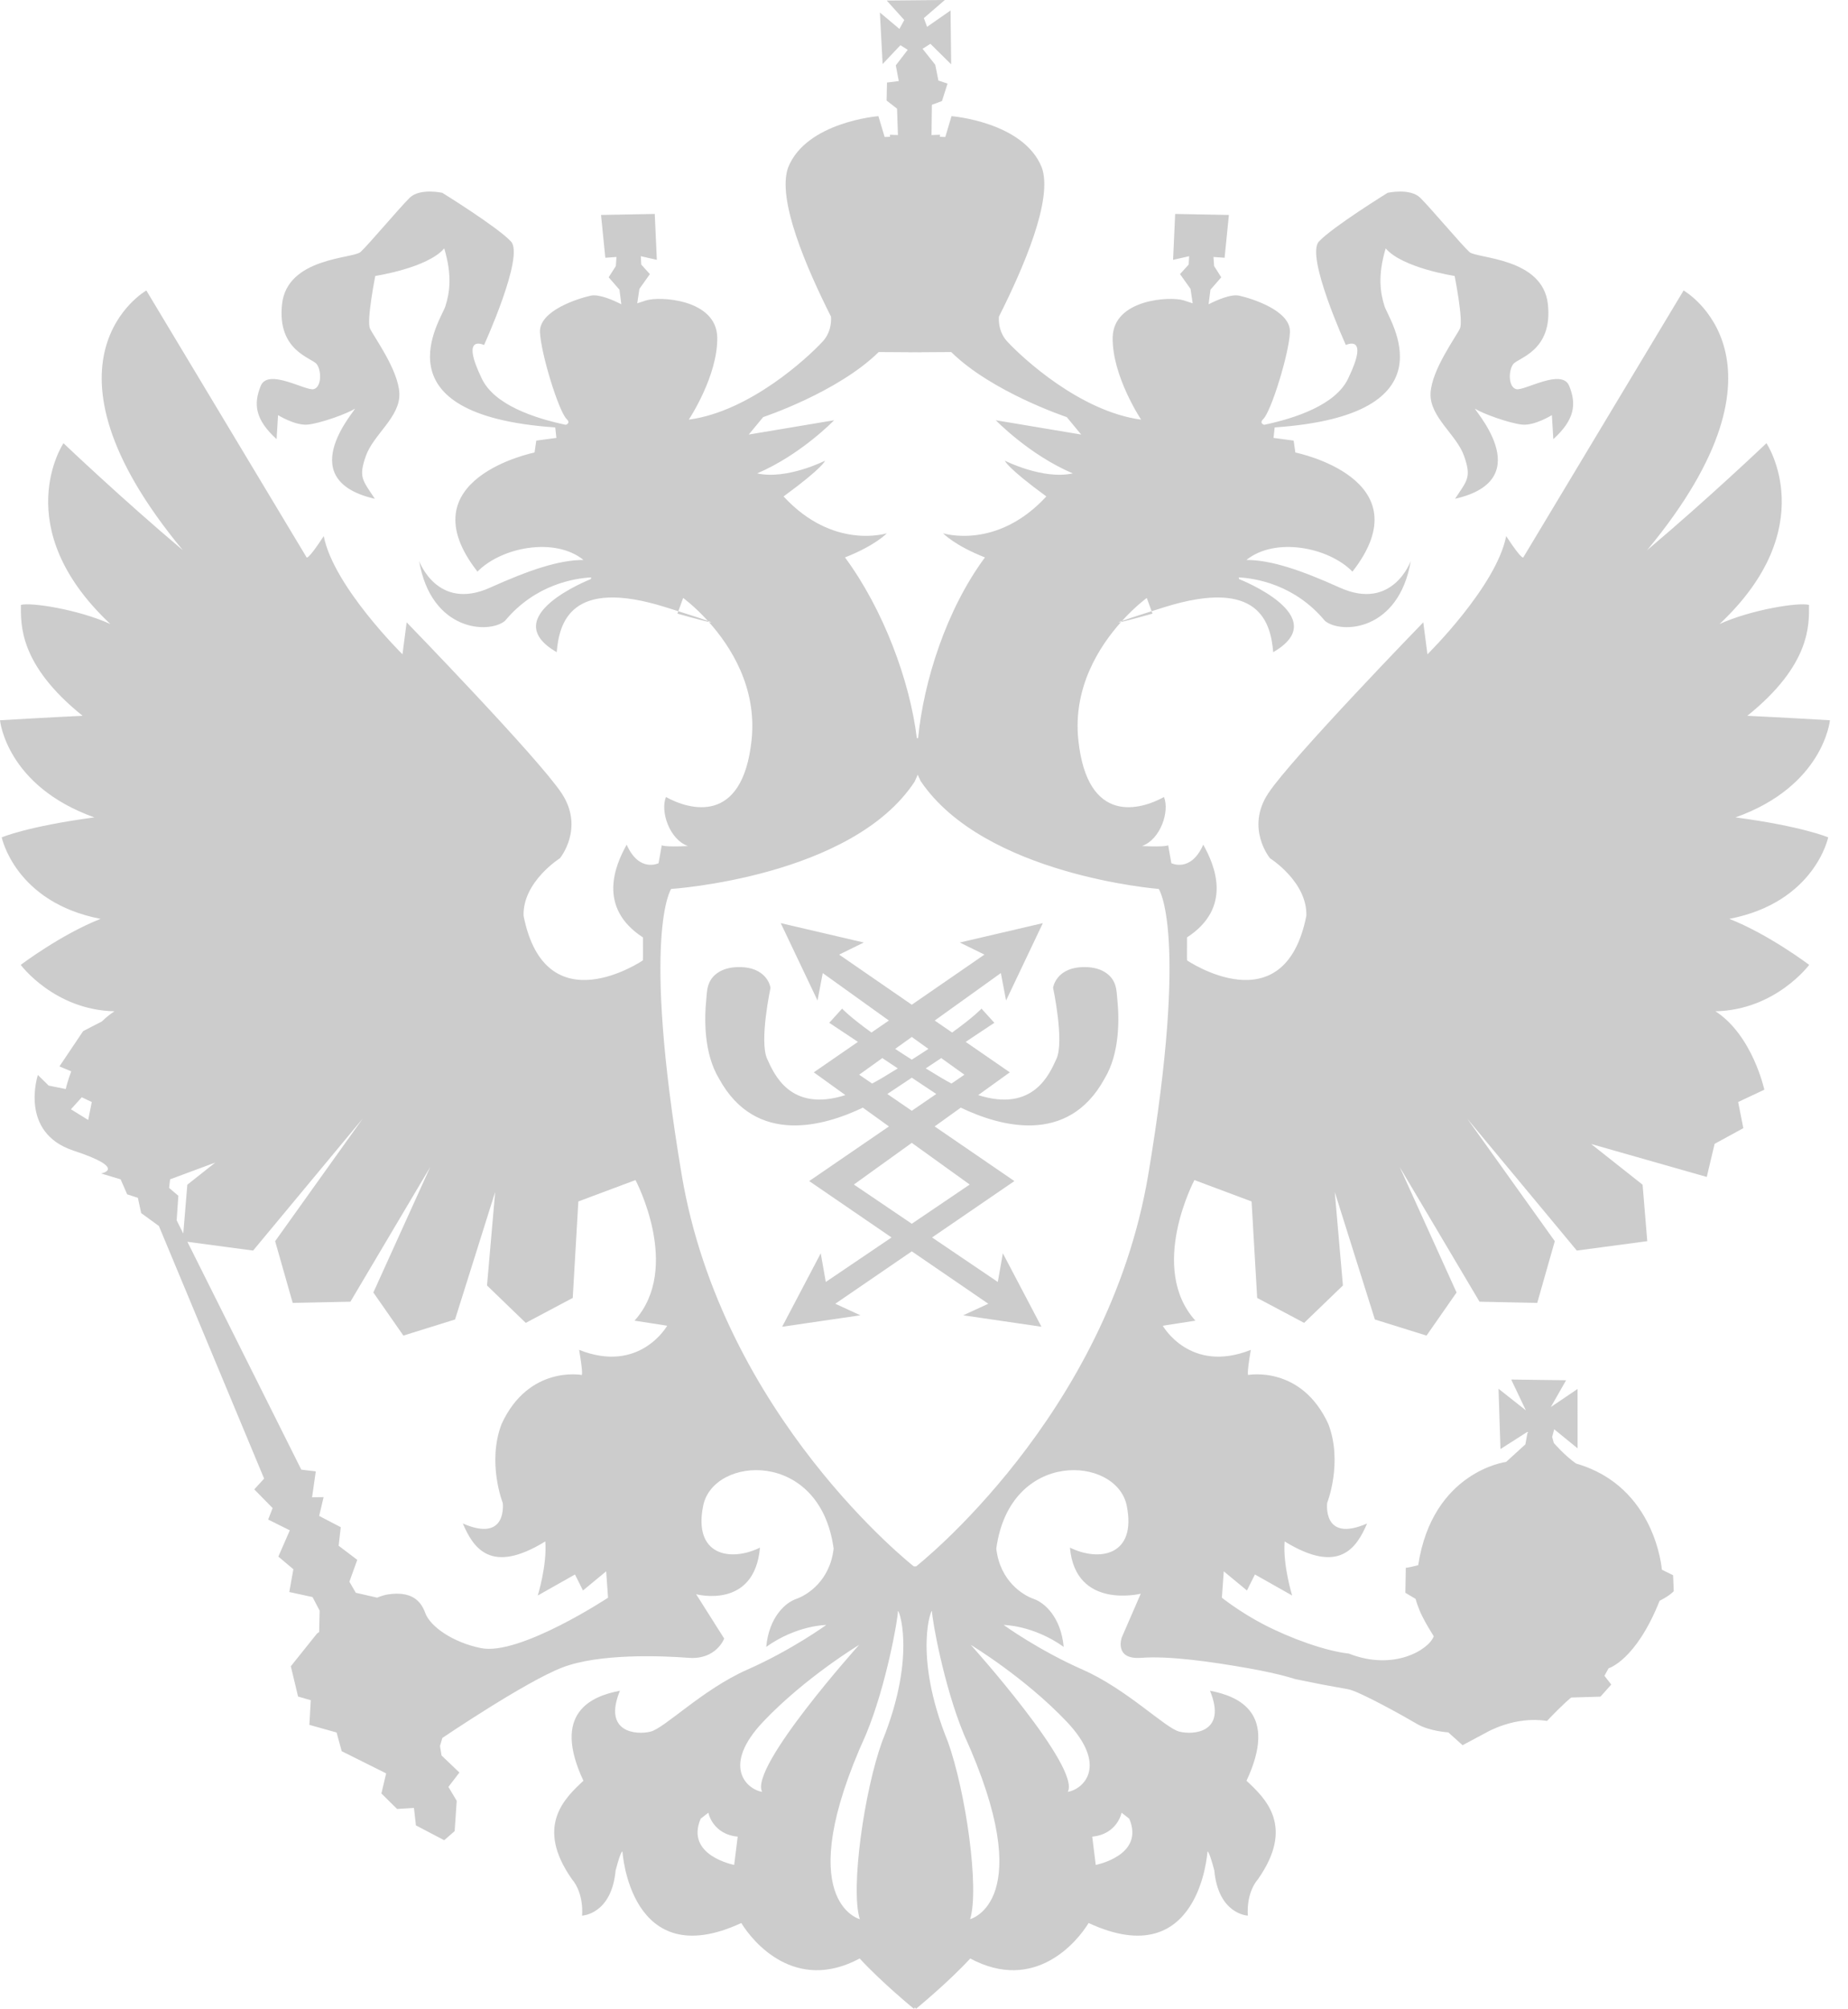 <svg width="92" height="100" viewBox="0 0 92 100" fill="none" xmlns="http://www.w3.org/2000/svg">
<path fill-rule="evenodd" clip-rule="evenodd" d="M35.289 30.956C34.904 30.872 33.725 30.54 33.725 30.54L33.769 30.42C34.566 30.672 35.022 30.823 35.24 30.902C35.257 30.92 35.273 30.938 35.289 30.956ZM57.331 30.42L57.375 30.54C57.375 30.54 56.196 30.872 55.811 30.956C55.827 30.938 55.843 30.92 55.859 30.902C56.078 30.823 56.534 30.672 57.331 30.42ZM46.859 52.66L46.088 53.173C46.324 53.318 46.57 53.468 46.831 53.625C47.017 53.736 47.195 53.835 47.369 53.927L48.012 53.487L46.859 52.66ZM45.392 51.609L44.565 52.202C44.817 52.37 45.093 52.548 45.392 52.738C45.689 52.549 45.969 52.369 46.22 52.202L45.392 51.609ZM43.925 52.66L42.773 53.487L43.416 53.927C43.59 53.835 43.768 53.736 43.954 53.625C44.216 53.468 44.46 53.318 44.696 53.173L43.925 52.66ZM45.392 55.282L46.611 54.447C46.529 54.393 46.483 54.361 46.483 54.361L45.392 53.636L44.303 54.361C44.303 54.361 44.256 54.393 44.174 54.447L45.392 55.282ZM42.509 58.953L45.392 60.905L48.276 58.953L45.392 56.879L42.509 58.953ZM47.831 55.126L46.53 56.061L50.5 58.781L46.401 61.587L49.674 63.802L49.926 62.376L51.847 66.031L47.952 65.461L49.201 64.886L45.392 62.278L41.584 64.886L42.833 65.461L38.938 66.031L40.859 62.376L41.111 63.802L44.384 61.587L40.285 58.781L44.255 56.061L42.955 55.126C41.06 56.036 37.635 57.046 35.799 53.687C35.028 52.416 35.065 50.687 35.161 49.739C35.202 49.335 35.17 48.753 35.795 48.373C36.016 48.24 36.323 48.138 36.749 48.131C38.224 48.109 38.359 49.162 38.359 49.162C38.359 49.162 37.789 51.821 38.192 52.7C38.528 53.433 39.331 55.38 42.087 54.502L40.513 53.369L42.711 51.853L41.283 50.904L41.923 50.198C41.923 50.198 42.254 50.571 43.385 51.388L44.252 50.791L40.959 48.429L40.699 49.794L38.868 45.943L43.001 46.908L41.776 47.51L45.392 50.004L49.009 47.51L47.784 46.908L51.917 45.943L50.086 49.794L49.826 48.429L46.533 50.791L47.4 51.388C48.531 50.571 48.862 50.198 48.862 50.198L49.502 50.904L48.074 51.853L50.272 53.369L48.698 54.502C51.454 55.38 52.257 53.433 52.593 52.7C52.996 51.821 52.426 49.162 52.426 49.162C52.426 49.162 52.56 48.109 54.036 48.131C54.462 48.138 54.77 48.24 54.99 48.373C55.615 48.753 55.583 49.335 55.624 49.739C55.721 50.687 55.757 52.416 54.986 53.687C53.15 57.046 49.725 56.036 47.831 55.126ZM57.687 44.242C57.687 44.242 48.999 43.563 45.833 38.873L45.688 38.557C45.688 38.566 45.535 38.892 45.534 38.901C42.41 43.659 33.413 44.242 33.413 44.242C33.413 44.242 31.913 46.413 33.934 58.451C35.954 70.49 45.492 77.957 45.492 77.957H45.608C45.608 77.957 55.146 70.49 57.166 58.451C59.187 46.413 57.687 44.242 57.687 44.242ZM53.825 21.627L53.106 20.758C53.106 20.758 49.396 19.528 47.355 17.521L45.872 17.53L45.872 17.534L45.55 17.532L45.228 17.534L45.228 17.53L43.745 17.521C41.704 19.528 37.994 20.758 37.994 20.758L37.275 21.627L41.526 20.915C41.526 20.915 39.866 22.637 37.693 23.56C39.174 23.889 41.072 22.929 41.072 22.929C41.072 22.929 41.017 23.239 39.009 24.707C41.486 27.394 44.149 26.541 44.149 26.541C44.149 26.541 43.592 27.142 42.066 27.742C43.975 30.323 45.298 33.891 45.642 36.732L45.706 36.743C45.981 33.914 47.105 30.35 49.034 27.742C47.508 27.142 46.951 26.541 46.951 26.541C46.951 26.541 49.614 27.394 52.091 24.707C50.083 23.239 50.028 22.929 50.028 22.929C50.028 22.929 51.926 23.889 53.407 23.56C51.234 22.637 49.574 20.915 49.574 20.915L53.825 21.627ZM31.637 58.731L28.792 59.795L28.513 64.597L26.174 65.838L24.245 63.977L24.651 59.323L22.654 65.669L20.082 66.471L18.587 64.326L21.419 58.08L17.445 64.784L14.572 64.844L13.697 61.772L18.056 55.673L12.601 62.239L9.33 61.803L15 73.143L15.721 73.229L15.536 74.517L16.11 74.511L15.889 75.446L16.964 76.007L16.859 76.93L17.786 77.632L17.394 78.72L17.713 79.27L18.774 79.513C18.974 79.433 19.159 79.375 19.314 79.352C20.411 79.188 20.929 79.602 21.168 80.27C21.407 80.938 22.517 81.735 23.946 82.025C25.871 82.415 30.271 79.516 30.271 79.516L30.177 78.203L29.022 79.157L28.625 78.36L26.772 79.407C26.772 79.407 27.24 77.895 27.147 76.715C24.428 78.388 23.561 77.037 23.041 75.822C25.286 76.804 25.028 74.796 25.028 74.796C25.028 74.796 24.237 72.796 24.971 70.871C26.32 67.936 28.957 68.431 28.957 68.431C28.957 68.431 29.052 68.483 28.831 67.181C31.854 68.387 33.213 65.982 33.213 65.982C33.213 65.982 33.177 65.971 31.589 65.728C33.958 63.096 31.637 58.731 31.637 58.731ZM8.469 58.693L8.418 59.121L8.879 59.513L8.795 60.733L9.124 61.392L9.326 58.961L10.719 57.859L8.469 58.693ZM38.008 85.673C35.91 87.877 37.154 89.046 37.943 89.18C37.282 87.968 42.771 81.863 42.771 81.863C42.771 81.863 40.105 83.468 38.008 85.673ZM35.263 90.213C35.263 90.213 35.208 90.268 34.883 90.513C34.094 92.349 36.55 92.814 36.55 92.814L36.725 91.408C35.464 91.286 35.263 90.213 35.263 90.213ZM42.804 95.515C42.33 94.006 43.023 89.13 43.92 86.662C45.693 82.296 44.686 79.901 44.699 80.207C44.711 80.514 44.13 83.879 43.11 86.326C39.331 94.629 42.804 95.515 42.804 95.515ZM47.18 86.662C48.077 89.13 48.77 94.006 48.295 95.515C48.295 95.515 51.77 94.629 47.99 86.326C46.971 83.879 46.389 80.514 46.401 80.207C46.414 79.901 45.407 82.296 47.18 86.662ZM53.157 89.18C53.946 89.046 55.19 87.877 53.092 85.673C50.995 83.468 48.329 81.863 48.329 81.863C48.329 81.863 53.818 87.968 53.157 89.18ZM54.55 92.814C54.55 92.814 57.006 92.349 56.217 90.513C55.892 90.268 55.837 90.213 55.837 90.213C55.837 90.213 55.636 91.286 54.375 91.408L54.55 92.814ZM4.07 54.611L3.531 55.208L4.391 55.74L4.569 54.846L4.07 54.611ZM86.987 35.625C88.697 35.704 91.1 35.847 91.1 35.847C91.1 35.847 90.794 39.116 86.4 40.681C89.739 41.125 91.014 41.675 91.014 41.675C91.014 41.675 90.348 44.911 86.091 45.731C88.052 46.498 90.068 48.021 90.068 48.021C90.068 48.021 88.401 50.266 85.402 50.331C87.25 51.527 87.835 54.233 87.835 54.233L86.531 54.846L86.789 56.147L85.359 56.928L84.969 58.575L79.211 56.935L81.774 58.961L82.007 61.772L78.499 62.239L73.044 55.673L77.403 61.772L76.529 64.844L73.655 64.784L69.681 58.08L72.513 64.326L71.018 66.471L68.446 65.669L66.449 59.323L66.855 63.977L64.925 65.838L62.587 64.597L62.308 59.795L59.463 58.731C59.463 58.731 57.142 63.096 59.511 65.728C57.923 65.971 57.887 65.982 57.887 65.982C57.887 65.982 59.246 68.387 62.27 67.181C62.047 68.483 62.143 68.431 62.143 68.431C62.143 68.431 64.78 67.936 66.129 70.871C66.863 72.796 66.072 74.796 66.072 74.796C66.072 74.796 65.814 76.804 68.059 75.822C67.539 77.037 66.671 78.388 63.953 76.715C63.86 77.895 64.328 79.407 64.328 79.407L62.475 78.36L62.078 79.157L60.923 78.203L60.829 79.516C60.829 79.516 61.719 80.228 62.892 80.838C64.249 81.544 65.985 82.169 67.154 82.298C69.381 83.177 71.133 82.105 71.377 81.436C71.222 81.191 70.995 80.815 70.817 80.463C70.58 79.995 70.472 79.573 70.472 79.573L69.964 79.273L69.986 78.023C69.986 78.023 70.012 78.052 70.603 77.897C71.317 73.225 74.981 72.757 74.981 72.757L75.938 71.885L76.042 71.318H76.081L76.037 71.263L74.699 72.118L74.602 69.117L75.963 70.192L75.233 68.658C75.233 68.658 75.249 68.658 75.278 68.659C75.635 68.663 77.966 68.694 77.966 68.694L77.205 70.028L78.537 69.127L78.538 72.083L77.373 71.133L77.272 71.515L77.354 71.814C77.354 71.814 77.9 72.45 78.465 72.84C82.432 73.978 82.734 78.124 82.734 78.124L83.292 78.397L83.325 79.189C83.325 79.189 83.17 79.389 82.622 79.669C81.438 82.642 80.082 83.028 80.082 83.028L79.874 83.402L80.215 83.837L79.676 84.441L78.22 84.484C78.22 84.484 77.885 84.734 77.014 85.65C75.393 85.388 73.984 86.232 73.984 86.232L72.813 86.856L72.101 86.218C72.101 86.218 71.158 86.164 70.541 85.797C69.924 85.431 67.663 84.171 67.124 84.074C66.849 84.025 66.298 83.924 65.825 83.837L64.489 83.569C64.489 83.569 63.749 83.313 62.207 83.037C60.278 82.694 58.188 82.403 56.815 82.508C55.441 82.613 55.846 81.493 55.846 81.493L56.791 79.317C56.791 79.317 53.538 80.127 53.266 77.024C54.727 77.739 56.597 77.428 56.093 74.937C55.59 72.447 50.273 72.105 49.599 77.073C49.783 78.686 50.923 79.391 51.46 79.576C51.997 79.76 52.814 80.475 52.955 81.964C51.429 80.877 49.967 80.873 49.967 80.873C49.967 80.873 51.677 82.116 53.898 83.097C56.12 84.079 58.006 86.006 58.716 86.182C59.426 86.357 61.097 86.23 60.237 84.146C61.687 84.42 63.634 85.261 62.055 88.626C62.989 89.497 64.475 90.885 62.633 93.516C62.003 94.262 62.124 95.339 62.124 95.339C62.124 95.339 60.655 95.288 60.452 93.087C60.166 92.007 60.111 92.159 60.111 92.159C60.111 92.159 59.729 98.274 54.195 95.706C53.612 96.664 51.505 99.188 48.302 97.472C47.199 98.671 45.601 99.977 45.601 99.977L45.55 99.909L45.499 99.977C45.499 99.977 43.901 98.671 42.798 97.472C39.595 99.188 37.488 96.664 36.905 95.706C31.371 98.274 30.989 92.159 30.989 92.159C30.989 92.159 30.934 92.007 30.648 93.087C30.445 95.288 28.976 95.339 28.976 95.339C28.976 95.339 29.098 94.262 28.467 93.516C26.626 90.885 28.111 89.497 29.045 88.626C27.466 85.261 29.413 84.42 30.863 84.146C30.003 86.23 31.675 86.357 32.384 86.182C33.094 86.006 34.98 84.079 37.202 83.097C39.423 82.116 41.133 80.873 41.133 80.873C41.133 80.873 39.671 80.877 38.145 81.964C38.286 80.475 39.103 79.76 39.64 79.576C40.177 79.391 41.317 78.686 41.501 77.073C40.827 72.105 35.511 72.447 35.007 74.937C34.502 77.428 36.373 77.739 37.834 77.024C37.562 80.127 34.656 79.342 34.656 79.342L36.053 81.55C36.053 81.55 35.658 82.613 34.285 82.508C32.912 82.403 29.828 82.286 27.999 82.987C26.169 83.688 22.023 86.495 22.023 86.495L21.904 86.897L21.982 87.369L22.871 88.217L22.324 88.932L22.737 89.626L22.634 91.133L22.114 91.586L20.707 90.848L20.607 89.979L19.768 90.03L18.987 89.259L19.224 88.259L17.012 87.156L16.756 86.224L15.402 85.845L15.472 84.618L14.839 84.434L14.478 82.929L15.777 81.305C15.777 81.305 15.818 81.275 15.889 81.224L15.913 80.16L15.559 79.484L14.402 79.233L14.605 78.099L13.857 77.47L14.428 76.163L13.351 75.627L13.572 75.055L12.659 74.124L13.149 73.589L7.91 61.016L7.028 60.374L6.864 59.614L6.331 59.441L6.005 58.695L5.029 58.401C5.029 58.401 6.4 58.169 3.663 57.267C0.927 56.366 1.886 53.501 1.886 53.501L2.424 54.029L3.272 54.201C3.296 54.099 3.382 53.763 3.546 53.32L2.96 53.073L4.139 51.318L5.072 50.836C5.263 50.65 5.471 50.479 5.699 50.331C2.699 50.266 1.032 48.021 1.032 48.021C1.032 48.021 3.048 46.498 5.009 45.731C0.753 44.911 0.086 41.675 0.086 41.675C0.086 41.675 1.361 41.125 4.7 40.681C0.306 39.116 0 35.847 0 35.847C0 35.847 2.403 35.704 4.113 35.625C0.936 33.073 1.039 31.078 1.041 30.106C1.533 29.965 3.903 30.334 5.494 31.057C0.358 26.236 3.16 22.058 3.16 22.058C3.16 22.058 6.043 24.806 9.102 27.383C1.235 17.894 7.285 14.457 7.285 14.457L15.257 27.729C15.257 27.729 15.267 27.981 16.117 26.682C16.607 29.187 20.037 32.564 20.037 32.564L20.244 30.973C20.244 30.973 26.82 37.747 27.964 39.485C29.108 41.223 27.875 42.714 27.875 42.714C27.875 42.714 26.015 43.885 26.065 45.577C27.159 51.091 32.005 47.797 32.005 47.797C32.005 47.797 32.015 47.668 32.008 46.654C29.719 45.165 30.629 43.053 31.198 42.039C31.821 43.448 32.786 42.96 32.786 42.96L32.944 42.067C32.944 42.067 33.023 42.165 34.248 42.107C33.314 41.77 32.865 40.368 33.154 39.667C34.284 40.291 36.966 41.118 37.417 36.826C37.692 34.21 36.367 32.16 35.289 30.956C35.444 30.991 35.469 30.985 35.24 30.902C34.571 30.164 34.009 29.76 34.009 29.76L33.769 30.42C33.576 30.359 33.369 30.293 33.135 30.22C28.387 28.732 27.84 31.015 27.715 32.458C24.646 30.687 29.409 28.823 29.409 28.823C29.409 28.823 29.427 28.8 29.431 28.737C28.627 28.779 26.655 29.074 25.139 30.901C24.341 31.561 21.466 31.434 20.866 27.918C20.866 27.918 21.765 30.432 24.397 29.247C26.306 28.388 27.812 27.866 29.049 27.869C27.623 26.715 24.963 27.228 23.77 28.449C20.154 23.82 26.612 22.521 26.612 22.521L26.698 21.929L27.699 21.794L27.642 21.272C18.656 20.657 21.962 15.91 22.17 15.25C22.381 14.587 22.524 13.729 22.116 12.362C21.284 13.339 18.683 13.734 18.683 13.734C18.683 13.734 18.241 15.951 18.418 16.346C18.595 16.741 19.825 18.393 19.882 19.568C19.94 20.744 18.59 21.625 18.215 22.69C17.84 23.756 18.046 23.891 18.662 24.824C14.343 23.84 17.986 20.125 17.642 20.354C17.298 20.583 15.944 21.073 15.316 21.132C14.688 21.19 13.842 20.66 13.842 20.66L13.77 21.856C12.693 20.877 12.614 20.104 12.98 19.206C13.345 18.309 15.215 19.466 15.614 19.368C16.013 19.27 16.011 18.447 15.77 18.125C15.528 17.802 13.792 17.477 14.04 15.145C14.289 12.813 17.575 12.876 17.945 12.544C18.316 12.213 19.894 10.334 20.398 9.841C20.902 9.348 22.018 9.596 22.018 9.596C22.018 9.596 24.764 11.294 25.44 12.021C26.116 12.748 24.098 17.171 24.098 17.171C24.098 17.171 22.882 16.575 23.995 18.861C24.619 20.142 26.571 20.806 28.167 21.143C28.299 21.091 28.364 21.003 28.207 20.852C27.821 20.481 26.93 17.62 26.882 16.534C26.834 15.448 28.814 14.849 29.402 14.716C29.825 14.62 30.555 14.951 30.932 15.144L30.84 14.419L30.302 13.801L30.659 13.24L30.689 12.789L30.135 12.829L29.921 10.698L32.596 10.648L32.7 12.932L31.901 12.751L31.924 13.168L32.354 13.642L31.832 14.376L31.724 15.095C31.849 15.054 31.995 15.007 32.163 14.952C32.829 14.735 35.674 14.884 35.707 16.796C35.74 18.707 34.291 20.885 34.291 20.885C37.329 20.48 40.213 17.8 40.948 17.005C41.319 16.604 41.391 16.131 41.371 15.761C40.157 13.346 38.66 9.91 39.239 8.328C40.15 6.063 43.73 5.781 43.73 5.781L44.04 6.818L44.31 6.807L44.301 6.706L44.703 6.722L44.658 5.407L44.139 5.006L44.158 4.109L44.745 4.034L44.596 3.253L45.19 2.48L44.827 2.25L43.94 3.187L43.804 0.622L44.776 1.439L45.018 0.997L44.144 0.027L47.036 0L45.992 0.901L46.154 1.335L47.322 0.521L47.352 3.202L46.32 2.181L45.928 2.428L46.559 3.221L46.717 4.009L47.172 4.16L46.894 5.03L46.392 5.215C46.392 5.215 46.378 6.143 46.374 6.723L46.799 6.706L46.79 6.807L47.06 6.818L47.37 5.781C47.37 5.781 50.95 6.063 51.861 8.328C52.44 9.91 50.943 13.346 49.729 15.761C49.709 16.131 49.781 16.604 50.152 17.005C50.887 17.8 53.771 20.48 56.809 20.885C56.809 20.885 55.359 18.707 55.393 16.796C55.426 14.884 58.271 14.735 58.937 14.952C59.105 15.007 59.251 15.054 59.376 15.095L59.268 14.376L58.746 13.642L59.176 13.168L59.2 12.751L58.4 12.932L58.504 10.648L61.179 10.698L60.965 12.829L60.411 12.789L60.442 13.24L60.798 13.801L60.26 14.419L60.168 15.144C60.545 14.951 61.275 14.62 61.698 14.716C62.286 14.849 64.266 15.448 64.218 16.534C64.17 17.62 63.279 20.481 62.892 20.852C62.736 21.003 62.801 21.091 62.933 21.143C64.529 20.806 66.481 20.142 67.105 18.861C68.218 16.575 67.002 17.171 67.002 17.171C67.002 17.171 64.984 12.748 65.66 12.021C66.336 11.294 69.082 9.596 69.082 9.596C69.082 9.596 70.198 9.348 70.702 9.841C71.206 10.334 72.784 12.213 73.155 12.544C73.525 12.876 76.811 12.813 77.06 15.145C77.308 17.477 75.572 17.802 75.331 18.125C75.09 18.447 75.087 19.27 75.486 19.368C75.885 19.466 77.755 18.309 78.12 19.206C78.486 20.104 78.407 20.877 77.33 21.856L77.258 20.66C77.258 20.66 76.412 21.19 75.784 21.132C75.156 21.073 73.802 20.583 73.458 20.354C73.114 20.125 76.757 23.84 72.438 24.824C73.054 23.891 73.26 23.756 72.885 22.69C72.51 21.625 71.16 20.744 71.218 19.568C71.275 18.393 72.505 16.741 72.682 16.346C72.859 15.951 72.417 13.734 72.417 13.734C72.417 13.734 69.816 13.339 68.984 12.362C68.576 13.729 68.719 14.587 68.93 15.25C69.138 15.91 72.444 20.657 63.458 21.272L63.401 21.794L64.402 21.929L64.488 22.521C64.488 22.521 70.946 23.82 67.33 28.449C66.136 27.228 63.477 26.715 62.051 27.869C63.288 27.866 64.795 28.388 66.703 29.247C69.335 30.432 70.234 27.918 70.234 27.918C69.634 31.434 66.758 31.561 65.961 30.901C64.445 29.074 62.473 28.779 61.669 28.737C61.673 28.8 61.691 28.823 61.691 28.823C61.691 28.823 66.454 30.687 63.385 32.458C63.26 31.015 62.714 28.732 57.965 30.22C57.731 30.293 57.524 30.359 57.331 30.42L57.091 29.76C57.091 29.76 56.529 30.164 55.859 30.902C55.631 30.985 55.656 30.991 55.811 30.956C54.733 32.16 53.408 34.21 53.683 36.826C54.134 41.118 56.816 40.291 57.946 39.667C58.235 40.368 57.786 41.77 56.852 42.107C58.077 42.165 58.156 42.067 58.156 42.067L58.314 42.96C58.314 42.96 59.279 43.448 59.902 42.039C60.471 43.053 61.381 45.165 59.093 46.654C59.085 47.668 59.095 47.797 59.095 47.797C59.095 47.797 63.941 51.091 65.035 45.577C65.085 43.885 63.225 42.714 63.225 42.714C63.225 42.714 61.992 41.223 63.136 39.485C64.28 37.747 70.856 30.973 70.856 30.973L71.063 32.564C71.063 32.564 74.493 29.187 74.983 26.682C75.833 27.981 75.843 27.729 75.843 27.729L83.815 14.457C83.815 14.457 89.865 17.894 81.998 27.383C85.057 24.806 87.94 22.058 87.94 22.058C87.94 22.058 90.742 26.236 85.606 31.057C87.197 30.334 89.567 29.965 90.059 30.106C90.061 31.078 90.164 33.073 86.987 35.625Z" fill="#CCCCCC"/>
</svg>
